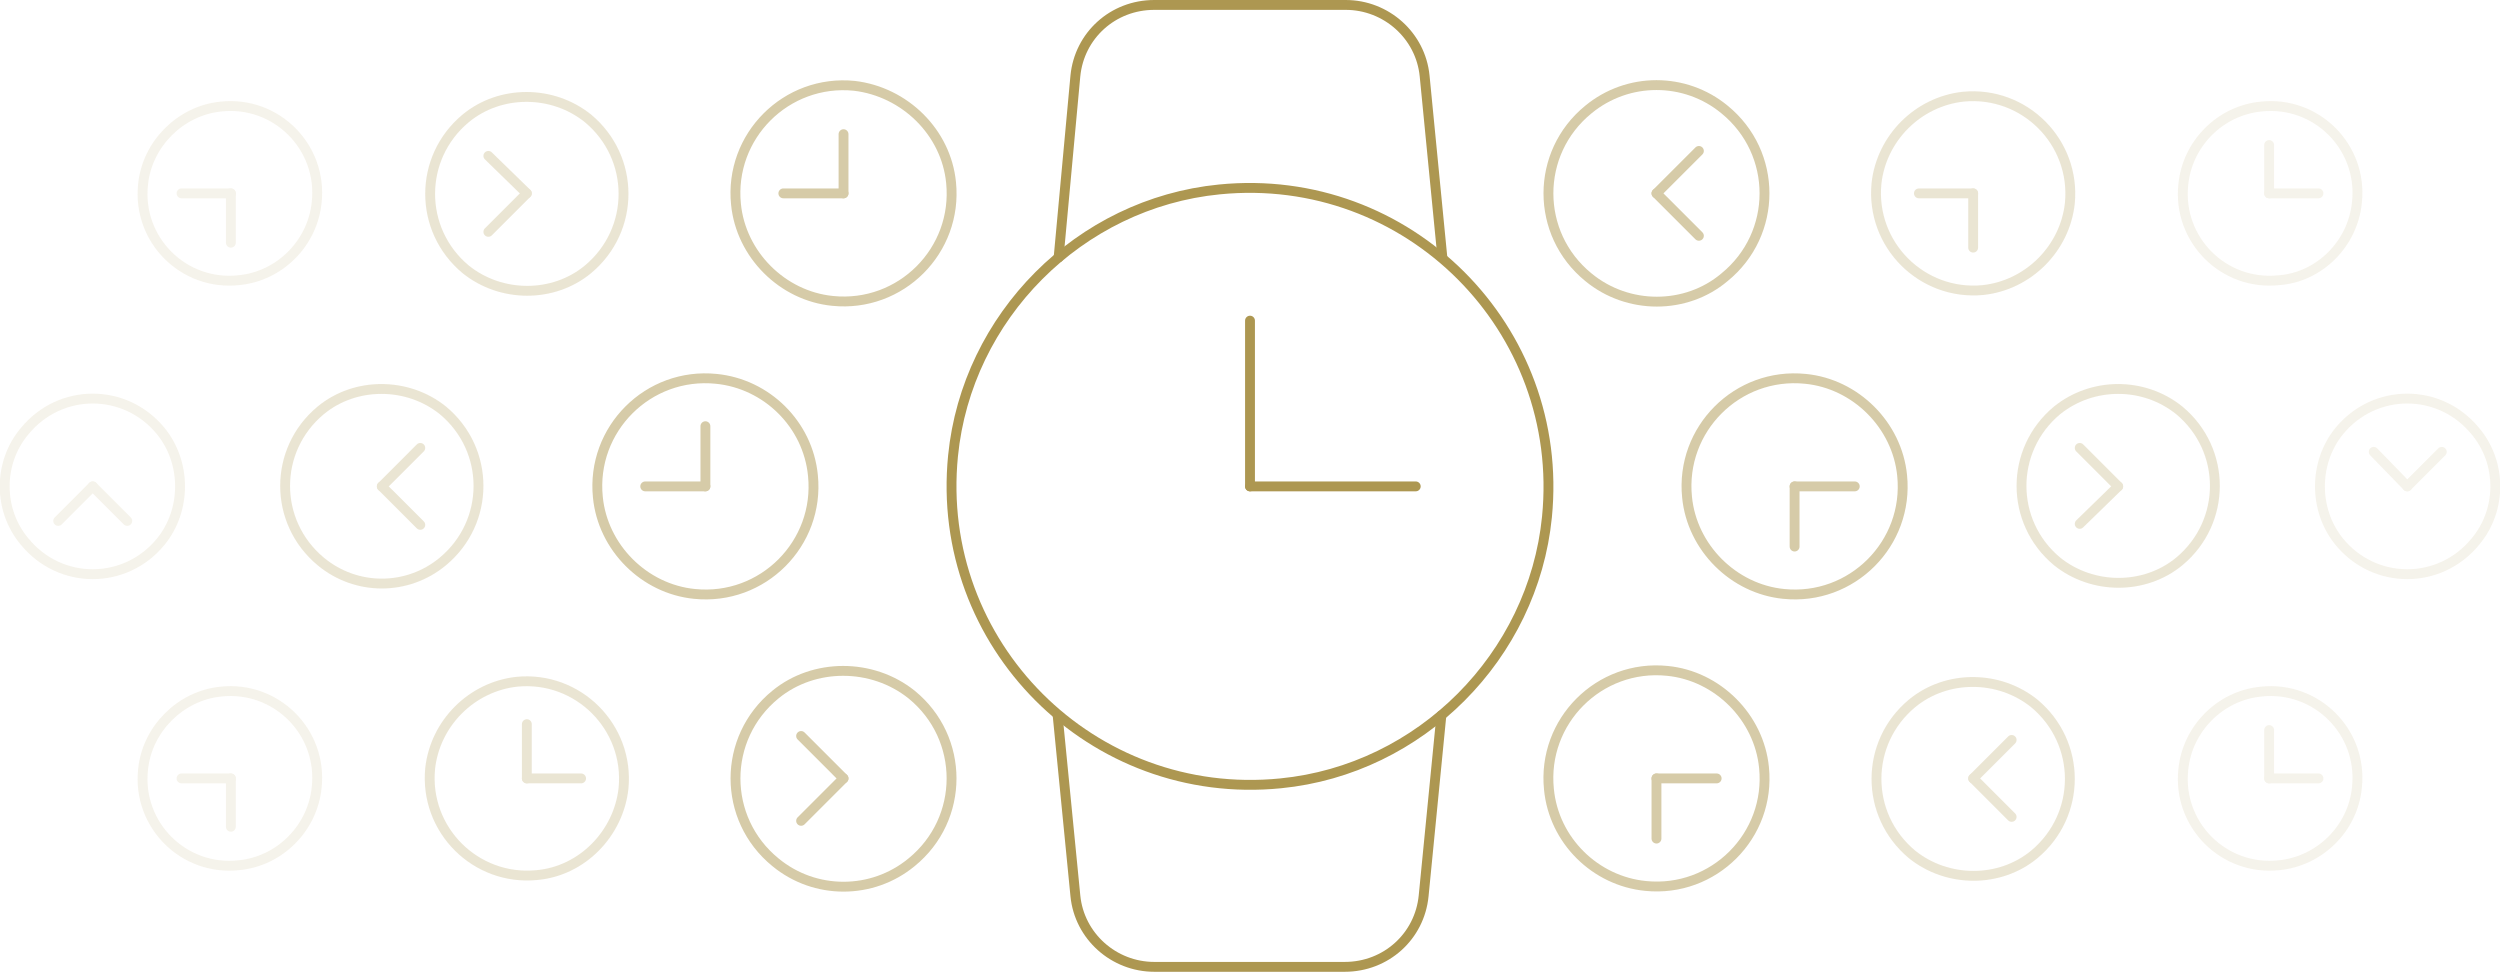 <?xml version="1.0" encoding="utf-8"?>
<!-- Generator: Adobe Illustrator 28.1.0, SVG Export Plug-In . SVG Version: 6.00 Build 0)  -->
<svg version="1.1" id="Layer_1" xmlns="http://www.w3.org/2000/svg" xmlns:xlink="http://www.w3.org/1999/xlink" x="0px" y="0px"
	 viewBox="0 0 253.4 98.5" style="enable-background:new 0 0 253.4 98.5;" xml:space="preserve">
<style type="text/css">
	.st0{fill:none;stroke:#AD9751;stroke-linecap:round;stroke-linejoin:round;stroke-miterlimit:10;}
	.st1{opacity:0.5;}
	.st2{opacity:0.25;}
	.st3{opacity:0.12;}
</style>
<g>
	<g>
		<path class="st0" d="M156.8,52.4c1.9-19.1-14.1-35.1-33.2-33.2c-14.2,1.4-25.6,12.9-27,27c-1.9,19.1,14.1,35.1,33.2,33.2
			C144,78,155.4,66.5,156.8,52.4z"/>
		<path class="st0" d="M107.3,26.1L109,7.7c0.4-4.1,3.8-7.2,8-7.2h19.4c4.1,0,7.6,3.1,8,7.2l1.8,18.4"/>
		<path class="st0" d="M146.1,72.5l-1.8,18.3c-0.4,4.1-3.8,7.2-8,7.2H117c-4.1,0-7.6-3.1-8-7.2l-1.8-18.3"/>
		<line class="st0" x1="126.7" y1="32.5" x2="126.7" y2="49.3"/>
		<line class="st0" x1="143.5" y1="49.3" x2="126.7" y2="49.3"/>
	</g>
	<g class="st1">
		<path class="st0" d="M180.8,60.2c6.9,0.7,12.7-5.1,12-12c-0.5-5.1-4.7-9.3-9.8-9.8c-6.9-0.7-12.7,5.1-12,12
			C171.5,55.5,175.7,59.7,180.8,60.2z"/>
		<line class="st0" x1="188" y1="49.3" x2="181.9" y2="49.3"/>
		<line class="st0" x1="181.9" y1="55.4" x2="181.9" y2="49.3"/>
	</g>
	<g class="st1">
		<path class="st0" d="M166.8,89.8c6.9,0.7,12.7-5.1,12-12c-0.5-5.1-4.7-9.3-9.8-9.8c-6.9-0.7-12.7,5.1-12,12
			C157.5,85.2,161.7,89.3,166.8,89.8z"/>
		<line class="st0" x1="174" y1="78.9" x2="167.9" y2="78.9"/>
		<line class="st0" x1="167.9" y1="85" x2="167.9" y2="78.9"/>
	</g>
	<g class="st1">
		<path class="st0" d="M174.8,28.1c5.4-4.4,5.4-12.6,0-17c-4-3.3-9.8-3.3-13.8,0c-5.4,4.4-5.4,12.6,0,17
			C165,31.4,170.9,31.4,174.8,28.1z"/>
		<line class="st0" x1="172.2" y1="15.3" x2="167.9" y2="19.6"/>
		<line class="st0" x1="172.2" y1="23.9" x2="167.9" y2="19.6"/>
	</g>
	<g class="st2">
		<path class="st0" d="M208.5,41.6c-4.8,4-4.8,11.3,0,15.3c3.6,2.9,8.9,2.9,12.4,0c4.8-4,4.8-11.3,0-15.3
			C217.3,38.7,212.1,38.7,208.5,41.6z"/>
		<line class="st0" x1="210.8" y1="53.1" x2="214.7" y2="49.3"/>
		<line class="st0" x1="210.8" y1="45.4" x2="214.7" y2="49.3"/>
	</g>
	<g class="st2">
		<path class="st0" d="M206.2,86.6c4.8-4,4.8-11.3,0-15.3c-3.6-2.9-8.9-2.9-12.4,0c-4.8,4-4.8,11.3,0,15.3
			C197.4,89.5,202.7,89.5,206.2,86.6z"/>
		<line class="st0" x1="203.9" y1="75" x2="200" y2="78.9"/>
		<line class="st0" x1="203.9" y1="82.8" x2="200" y2="78.9"/>
	</g>
	<g class="st2">
		<path class="st0" d="M190.2,18.6c-0.6,6.2,4.6,11.4,10.8,10.8c4.6-0.5,8.3-4.2,8.8-8.8c0.6-6.2-4.6-11.4-10.8-10.8
			C194.4,10.3,190.7,14,190.2,18.6z"/>
		<line class="st0" x1="200" y1="25.1" x2="200" y2="19.6"/>
		<line class="st0" x1="194.5" y1="19.6" x2="200" y2="19.6"/>
	</g>
	<g class="st3">
		<path class="st0" d="M250.9,43.7c-3.6-4.4-10.2-4.4-13.8,0c-2.6,3.2-2.6,8,0,11.2c3.6,4.4,10.2,4.4,13.8,0
			C253.6,51.7,253.6,46.9,250.9,43.7z"/>
		<line class="st0" x1="240.6" y1="45.8" x2="244" y2="49.3"/>
		<line class="st0" x1="247.5" y1="45.8" x2="244" y2="49.3"/>
	</g>
	<g class="st3">
		<path class="st0" d="M238.9,79.8c0.6-5.6-4.1-10.3-9.7-9.7c-4.2,0.4-7.5,3.8-7.9,7.9c-0.6,5.6,4.1,10.3,9.7,9.7
			C235.1,87.3,238.5,84,238.9,79.8z"/>
		<line class="st0" x1="230" y1="74" x2="230" y2="78.9"/>
		<line class="st0" x1="235" y1="78.9" x2="230" y2="78.9"/>
	</g>
	<g class="st3">
		<path class="st0" d="M238.9,20.5c0.6-5.6-4.1-10.3-9.7-9.7c-4.2,0.4-7.5,3.8-7.9,7.9c-0.6,5.6,4.1,10.3,9.7,9.7
			C235.1,28.1,238.5,24.7,238.9,20.5z"/>
		<line class="st0" x1="230" y1="14.7" x2="230" y2="19.6"/>
		<line class="st0" x1="235" y1="19.6" x2="230" y2="19.6"/>
	</g>
	<g class="st1">
		<path class="st0" d="M72.6,38.4c-6.9-0.7-12.7,5.1-12,12c0.5,5.1,4.7,9.3,9.8,9.8c6.9,0.7,12.7-5.1,12-12
			C81.9,43,77.7,38.9,72.6,38.4z"/>
		<line class="st0" x1="65.4" y1="49.3" x2="71.5" y2="49.3"/>
		<line class="st0" x1="71.5" y1="43.2" x2="71.5" y2="49.3"/>
	</g>
	<g class="st1">
		<path class="st0" d="M86.6,8.7c-6.9-0.7-12.7,5.1-12,12c0.5,5.1,4.7,9.3,9.8,9.8c6.9,0.7,12.7-5.1,12-12
			C95.9,13.4,91.7,9.3,86.6,8.7z"/>
		<line class="st0" x1="79.4" y1="19.6" x2="85.5" y2="19.6"/>
		<line class="st0" x1="85.5" y1="13.6" x2="85.5" y2="19.6"/>
	</g>
	<g class="st1">
		<path class="st0" d="M78.6,70.4c-5.4,4.4-5.4,12.6,0,17c4,3.3,9.8,3.3,13.8,0c5.4-4.4,5.4-12.6,0-17
			C88.4,67.2,82.5,67.2,78.6,70.4z"/>
		<line class="st0" x1="81.2" y1="83.2" x2="85.5" y2="78.9"/>
		<line class="st0" x1="81.2" y1="74.6" x2="85.5" y2="78.9"/>
	</g>
	<g class="st2">
		<path class="st0" d="M44.9,56.9c4.8-4,4.8-11.3,0-15.3c-3.6-2.9-8.9-2.9-12.4,0c-4.8,4-4.8,11.3,0,15.3
			C36.1,59.9,41.3,59.9,44.9,56.9z"/>
		<line class="st0" x1="42.6" y1="45.4" x2="38.7" y2="49.3"/>
		<line class="st0" x1="42.6" y1="53.2" x2="38.7" y2="49.3"/>
	</g>
	<g class="st2">
		<path class="st0" d="M47.2,12c-4.8,4-4.8,11.3,0,15.3c3.6,2.9,8.9,2.9,12.4,0c4.8-4,4.8-11.3,0-15.3C56,9.1,50.7,9.1,47.2,12z"/>
		<line class="st0" x1="49.5" y1="23.5" x2="53.4" y2="19.6"/>
		<line class="st0" x1="49.5" y1="15.8" x2="53.4" y2="19.6"/>
	</g>
	<g class="st2">
		<path class="st0" d="M63.2,79.9c0.6-6.2-4.6-11.4-10.8-10.8c-4.6,0.5-8.3,4.2-8.8,8.8c-0.6,6.2,4.6,11.4,10.8,10.8
			C59,88.3,62.7,84.5,63.2,79.9z"/>
		<line class="st0" x1="53.4" y1="73.4" x2="53.4" y2="78.9"/>
		<line class="st0" x1="58.9" y1="78.9" x2="53.4" y2="78.9"/>
	</g>
	<g class="st3">
		<path class="st0" d="M2.5,54.9c3.6,4.4,10.2,4.4,13.8,0c2.6-3.2,2.6-8,0-11.2c-3.6-4.4-10.2-4.4-13.8,0
			C-0.2,46.9-0.2,51.7,2.5,54.9z"/>
		<line class="st0" x1="12.9" y1="52.8" x2="9.4" y2="49.3"/>
		<line class="st0" x1="5.9" y1="52.8" x2="9.4" y2="49.3"/>
	</g>
	<g class="st3">
		<path class="st0" d="M14.5,18.7c-0.6,5.6,4.1,10.3,9.7,9.7c4.2-0.4,7.5-3.8,7.9-7.9c0.6-5.6-4.1-10.3-9.7-9.7
			C18.3,11.2,14.9,14.6,14.5,18.7z"/>
		<line class="st0" x1="23.4" y1="24.6" x2="23.4" y2="19.6"/>
		<line class="st0" x1="18.4" y1="19.6" x2="23.4" y2="19.6"/>
	</g>
	<g class="st3">
		<path class="st0" d="M14.5,78c-0.6,5.6,4.1,10.3,9.7,9.7c4.2-0.4,7.5-3.8,7.9-7.9c0.6-5.6-4.1-10.3-9.7-9.7
			C18.3,70.5,14.9,73.9,14.5,78z"/>
		<line class="st0" x1="23.4" y1="83.8" x2="23.4" y2="78.9"/>
		<line class="st0" x1="18.4" y1="78.9" x2="23.4" y2="78.9"/>
	</g>
</g>
</svg>
